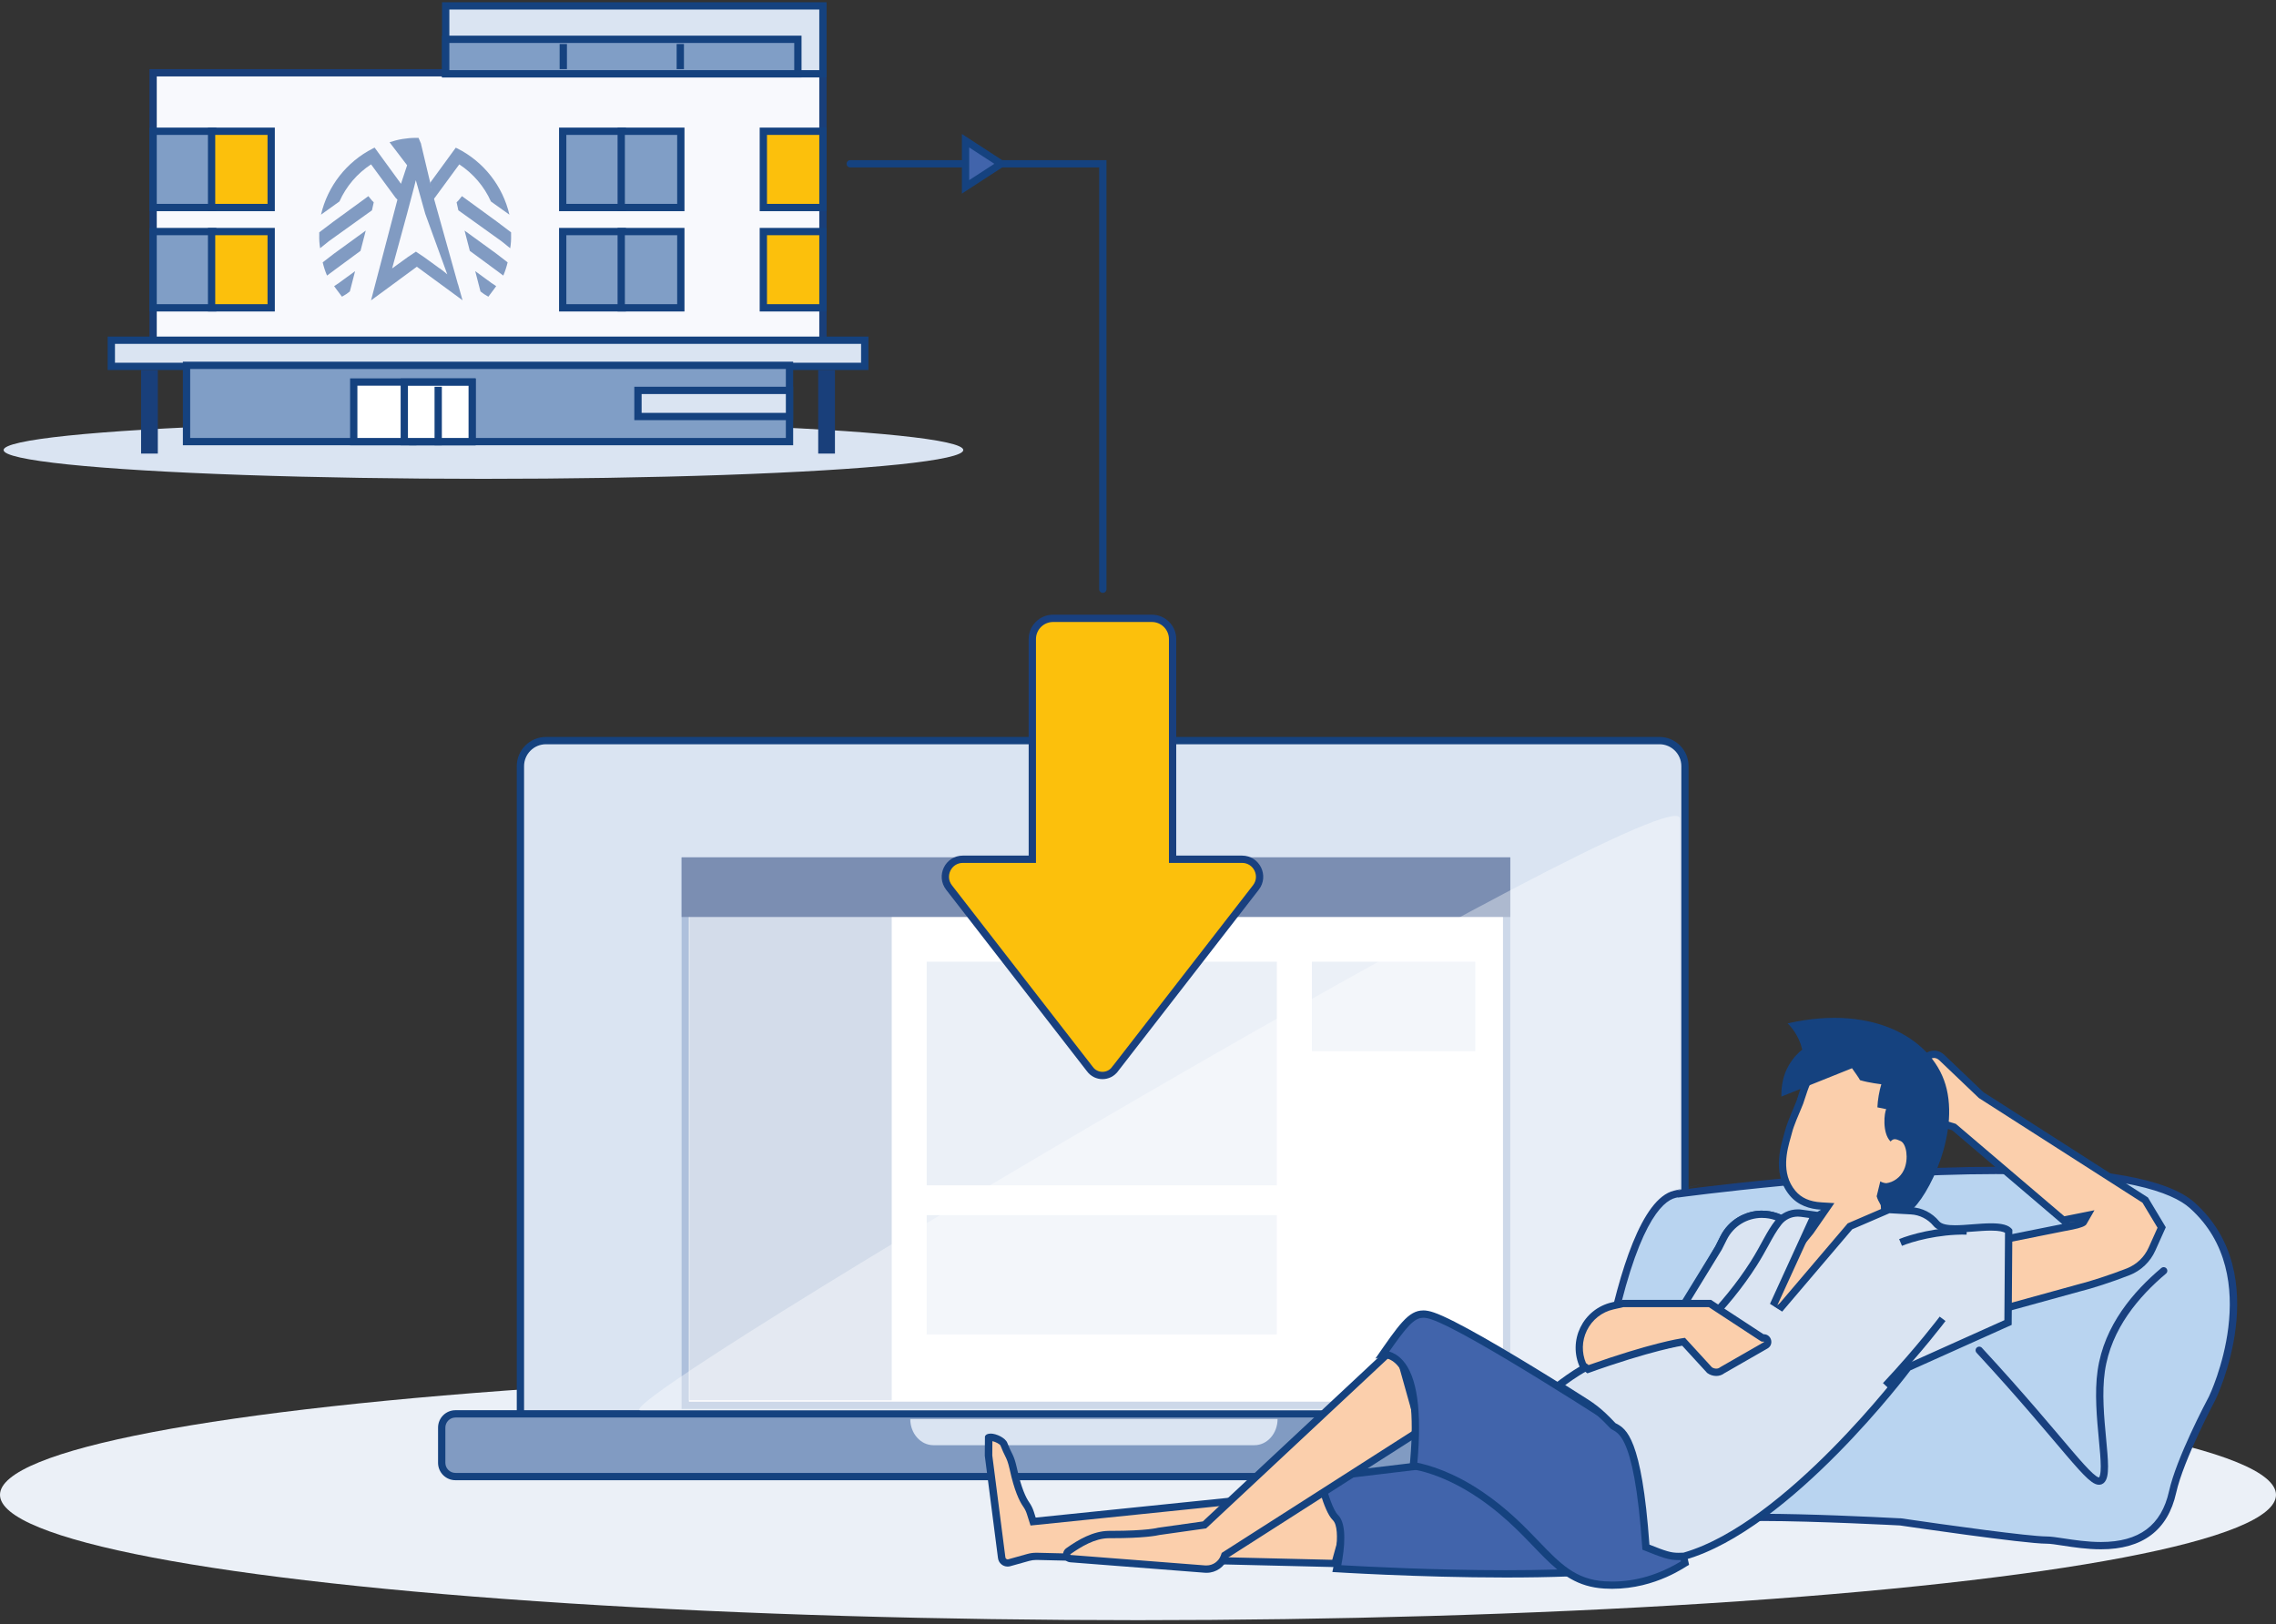 <?xml version="1.0" encoding="UTF-8"?>
<svg id="Ebene_2" data-name="Ebene 2" xmlns="http://www.w3.org/2000/svg" viewBox="0 0 467.82 333.87">
  <rect x="0" y="0" width="467.82" height="333.87" fill="#333333" stroke="none"/>
  <defs>
    <style>
      .cls-1, .cls-2 {
        fill: #fcc00c;
      }

      .cls-1, .cls-3 {
        stroke: #19407f;
      }

      .cls-1, .cls-3, .cls-4 {
        stroke-linecap: round;
      }

      .cls-1, .cls-3, .cls-4, .cls-5, .cls-6 {
        stroke-width: 1.5px;
      }

      .cls-1, .cls-3, .cls-4, .cls-6 {
        stroke-miterlimit: 10;
      }

      .cls-7 {
        fill: #4164ab;
      }

      .cls-7, .cls-8, .cls-9, .cls-10, .cls-2, .cls-11, .cls-12, .cls-13, .cls-14, .cls-15, .cls-16, .cls-17, .cls-18, .cls-19, .cls-20, .cls-21, .cls-22 {
        stroke-width: 0px;
      }

      .cls-8 {
        fill: #819bc2;
      }

      .cls-9 {
        fill: #dae4f2;
      }

      .cls-10 {
        fill: #fbcfac;
      }

      .cls-11 {
        fill: #ebf0f7;
      }

      .cls-3, .cls-4, .cls-13, .cls-6 {
        fill: none;
      }

      .cls-4, .cls-5, .cls-6 {
        stroke: #15427f;
      }

      .cls-12 {
        fill: #193f7a;
      }

      .cls-14 {
        fill: #15427f;
      }

      .cls-15 {
        fill: #f8f9fd;
      }

      .cls-16 {
        fill: #fff;
      }

      .cls-23 {
        opacity: .38;
      }

      .cls-17 {
        fill: #b9d4f0;
      }

      .cls-18 {
        fill: #7b8eb2;
      }

      .cls-19 {
        fill: #aec0dc;
      }

      .cls-20 {
        fill: #d3dcea;
      }

      .cls-21 {
        fill: #809ec6;
      }

      .cls-22 {
        fill: #19407f;
      }

      .cls-5 {
        fill: #a2d2bb;
      }
    </style>
  </defs>
  <g id="Text-Bild">
    <g id="Ebene_42" data-name="Ebene 42">
      <g>
        <ellipse class="cls-11" cx="233.91" cy="307.28" rx="233.91" ry="25.77"/>
        <g id="Computer">
          <g id="Computer-2" data-name="Computer">
            <g id="Bildschirm">
              <path class="cls-9" d="M106.97,290.94v-133.45c0-2.9,2.36-5.25,5.25-5.25h228.86c2.89,0,5.25,2.35,5.25,5.25v133.45H106.97Z"/>
              <path class="cls-14" d="M341.09,152.99c2.48,0,4.5,2.02,4.5,4.5v132.7H107.72v-132.7c0-2.48,2.02-4.5,4.5-4.5h228.86M341.09,151.49H112.22c-3.31,0-6,2.69-6,6v134.2h240.86v-134.2c0-3.31-2.69-6-6-6h0Z"/>
            </g>
            <g id="Tastatur">
              <g>
                <path class="cls-8" d="M93.62,290.64h266.07c1.56,0,2.83,1.27,2.83,2.83v7.23c0,1.56-1.27,2.83-2.83,2.83H93.62c-1.56,0-2.83-1.27-2.83-2.83v-7.23c0-1.56,1.27-2.83,2.83-2.83Z"/>
                <path class="cls-14" d="M359.69,291.39c1.14,0,2.08.93,2.08,2.08v7.23c0,1.14-.93,2.08-2.08,2.08H93.62c-1.14,0-2.08-.93-2.08-2.08v-7.23c0-1.14.93-2.08,2.08-2.08h266.07M359.69,289.89H93.62c-1.98,0-3.58,1.6-3.58,3.58v7.23c0,1.98,1.6,3.58,3.58,3.58h266.07c1.98,0,3.58-1.6,3.58-3.58v-7.23c0-1.97-1.6-3.58-3.58-3.58h0Z"/>
              </g>
              <path id="Rechteck_28970" data-name="Rechteck 28970" class="cls-9" d="M187.11,291.69h75.49c0,2.98-2.13,5.39-4.76,5.39h-65.98c-2.63,0-4.76-2.41-4.76-5.39,0,0,0,0,0,0h0Z"/>
            </g>
            <g>
              <g id="Rechteck_29510" data-name="Rechteck 29510">
                <g>
                  <rect class="cls-16" x="140.85" y="176.99" width="168.83" height="111.89"/>
                  <path class="cls-19" d="M308.93,177.74v110.39h-167.33v-110.39h167.33M310.43,176.24h-170.33v113.39h170.33v-113.39h0Z"/>
                </g>
              </g>
              <rect id="Rechteck_29511" data-name="Rechteck 29511" class="cls-20" x="141.71" y="187.5" width="41.58" height="100.35"/>
              <rect id="Rechteck_29512" data-name="Rechteck 29512" class="cls-18" x="140.1" y="176.24" width="170.33" height="12.26"/>
              <rect id="Rechteck_29513" data-name="Rechteck 29513" class="cls-11" x="190.48" y="197.69" width="71.97" height="45.97"/>
              <rect id="Rechteck_29514" data-name="Rechteck 29514" class="cls-11" x="269.65" y="197.69" width="33.59" height="18.39"/>
              <rect id="Rechteck_29515" data-name="Rechteck 29515" class="cls-11" x="190.48" y="249.79" width="71.97" height="24.52"/>
            </g>
          </g>
          <g class="cls-23">
            <path class="cls-16" d="M131.7,289.93c-9.77,0,213.59-131.96,213.59-121.62v121.62h-213.59Z"/>
          </g>
        </g>
        <path class="cls-1" d="M229.2,219.76l28.94-37.32c1.84-2.37.15-5.81-2.85-5.81h-14.27v-45.25c0-2.36-1.91-4.27-4.27-4.27h-20.29c-2.36,0-4.27,1.91-4.27,4.27v45.25h-14.27c-3,0-4.68,3.45-2.85,5.81l28.95,37.32c1.28,1.76,3.9,1.76,5.18,0Z"/>
        <ellipse class="cls-9" cx="99.37" cy="92.51" rx="98.63" ry="5.92"/>
        <g>
          <g>
            <rect class="cls-15" x="31.47" y="14.96" width="137.68" height="56.92"/>
            <path class="cls-12" d="M168.4,15.71v55.42H32.22V15.71h136.18M169.9,14.21H30.72v58.42h139.18V14.21h0Z"/>
          </g>
          <g id="ICO_Abruf" data-name="ICO Abruf">
            <g id="Gruppe_366" data-name="Gruppe 366">
              <path id="Pfad_375" data-name="Pfad 375" class="cls-8" d="M75.18,47.4l-6.5,4.72-2.35,1.81c.22.93.51,1.84.89,2.72h0l1.46-1.09,5.42-3.99,1.08-4.17Z"/>
              <path id="Pfad_376" data-name="Pfad 376" class="cls-8" d="M76.46,43.22l.36-1.63-.36-.36-.74-.91-7.22,5.26-2.88,2.18v.55c-.03.91.03,1.82.18,2.72h0l1.8-1.45,8.86-6.35Z"/>
              <path id="Pfad_377" data-name="Pfad 377" class="cls-8" d="M86.57,29.61l-.54-1.27h-.54c-1.84,0-3.67.31-5.42.9l3.61,4.73-1.26,3.81-5.42-7.44-.36.18c-5.39,2.74-9.29,7.72-10.66,13.61l3.79-2.72c1.39-3.11,3.65-5.76,6.5-7.62l5.06,6.89.36.36-5.42,20.69h.02l9.39-6.9,9.39,6.89-.91-3.25c-1.17-1.21-2.44-2.32-3.79-3.32v.03l-3.25-2.36-1.63-1.09-1.63,1.09-3.26,2.36,3.07-11.25,1.44-5.44.36-1.45.36,1.27,1.58,5.64,5.98,16.44c.21-.05,1.66,1.33,1.66,1.33l-5.79-20.69-2.72-11.43Z"/>
              <path id="Pfad_378" data-name="Pfad 378" class="cls-8" d="M69.76,58.1l-1.08.72h0s.33.46.33.46l1.28,1.71h0l.9-.54.72-.54,1.08-4.17-3.24,2.36Z"/>
            </g>
          </g>
          <g id="ICO_Abruf-2" data-name="ICO Abruf">
            <g id="Gruppe_366-2" data-name="Gruppe 366">
              <path id="Pfad_375-2" data-name="Pfad 375" class="cls-8" d="M95.49,47.4l6.5,4.72,2.35,1.81c-.22.93-.51,1.84-.89,2.72h0l-1.46-1.09-5.42-3.99-1.08-4.17Z"/>
              <path id="Pfad_376-2" data-name="Pfad 376" class="cls-8" d="M94.21,43.22l-.36-1.63.36-.36.74-.91,7.22,5.26,2.88,2.18v.55c.03.91-.03,1.82-.18,2.72h0l-1.8-1.45-8.86-6.35Z"/>
              <path class="cls-8" d="M104.71,44.13l-3.8-2.71c-1.39-3.11-3.66-5.76-6.51-7.63l-5.05,6.89-.31.31-.65-3.38,5.29-7.25.36.17c5.4,2.73,9.3,7.72,10.67,13.61Z"/>
              <path id="Pfad_378-2" data-name="Pfad 378" class="cls-8" d="M100.91,58.1l1.08.72h0s-.33.46-.33.46l-1.28,1.71h0l-.9-.54-.72-.54-1.08-4.17,3.24,2.36Z"/>
            </g>
          </g>
          <g>
            <rect class="cls-21" x="31.47" y="26.98" width="12.25" height="15.68"/>
            <path class="cls-14" d="M42.97,27.73v14.18h-10.75v-14.18h10.75M44.47,26.23h-13.75v17.18h13.75v-17.18h0Z"/>
          </g>
          <g>
            <rect class="cls-2" x="43.5" y="26.98" width="12.25" height="15.68"/>
            <path class="cls-14" d="M54.99,27.73v14.18h-10.75v-14.18h10.75M56.49,26.23h-13.75v17.18h13.75v-17.18h0Z"/>
          </g>
          <g>
            <rect class="cls-21" x="31.47" y="47.6" width="12.25" height="15.68"/>
            <path class="cls-14" d="M42.97,48.35v14.18h-10.75v-14.18h10.75M44.47,46.85h-13.75v17.18h13.75v-17.18h0Z"/>
          </g>
          <g>
            <rect class="cls-2" x="43.5" y="47.6" width="12.25" height="15.68"/>
            <path class="cls-14" d="M54.99,48.35v14.18h-10.75v-14.18h10.75M56.49,46.85h-13.75v17.18h13.75v-17.18h0Z"/>
          </g>
          <g>
            <rect class="cls-21" x="115.67" y="26.98" width="12.25" height="15.68"/>
            <path class="cls-14" d="M127.16,27.73v14.18h-10.75v-14.18h10.75M128.66,26.23h-13.75v17.18h13.75v-17.18h0Z"/>
          </g>
          <g>
            <rect class="cls-21" x="127.69" y="26.98" width="12.25" height="15.68"/>
            <path class="cls-14" d="M139.19,27.73v14.18h-10.75v-14.18h10.75M140.69,26.23h-13.75v17.18h13.75v-17.18h0Z"/>
          </g>
          <g>
            <rect class="cls-21" x="115.67" y="47.6" width="12.25" height="15.68"/>
            <path class="cls-14" d="M127.16,48.35v14.18h-10.75v-14.18h10.75M128.66,46.85h-13.75v17.18h13.75v-17.18h0Z"/>
          </g>
          <g>
            <rect class="cls-21" x="127.69" y="47.6" width="12.25" height="15.68"/>
            <path class="cls-14" d="M139.19,48.35v14.18h-10.75v-14.18h10.75M140.69,46.85h-13.75v17.18h13.75v-17.18h0Z"/>
          </g>
          <g>
            <rect class="cls-2" x="156.91" y="26.98" width="12.25" height="15.68"/>
            <path class="cls-14" d="M168.4,27.73v14.18h-10.75v-14.18h10.75M169.9,26.23h-13.75v17.18h13.75v-17.18h0Z"/>
          </g>
          <g>
            <rect class="cls-2" x="156.91" y="47.6" width="12.25" height="15.68"/>
            <path class="cls-14" d="M168.4,48.35v14.18h-10.75v-14.18h10.75M169.9,46.85h-13.75v17.18h13.75v-17.18h0Z"/>
          </g>
          <g>
            <rect class="cls-9" x="22.88" y="69.94" width="154.87" height="5.37"/>
            <path class="cls-14" d="M176.99,70.69v3.87H23.63v-3.87h153.37M178.49,69.19H22.13v6.87h156.37v-6.87h0Z"/>
          </g>
          <rect class="cls-12" x="29" y="76.06" width="3.44" height="17.18"/>
          <g>
            <rect class="cls-21" x="38.34" y="75.1" width="123.94" height="15.68"/>
            <path class="cls-14" d="M161.53,75.85v14.18H39.09v-14.18h122.44M163.03,74.35H37.59v17.18h125.44v-17.18h0Z"/>
          </g>
          <rect class="cls-12" x="168.18" y="76.06" width="3.44" height="17.18"/>
          <g>
            <rect class="cls-9" x="131.13" y="80.25" width="31.15" height="5.37"/>
            <path class="cls-14" d="M161.53,81v3.87h-29.65v-3.87h29.65M163.03,79.5h-32.65v6.87h32.65v-6.87h0Z"/>
          </g>
          <g>
            <rect class="cls-16" x="72.71" y="78.53" width="24.27" height="12.25"/>
            <path class="cls-14" d="M96.23,79.28v10.75h-22.77v-10.75h22.77M97.73,77.78h-25.77v13.75h25.77v-13.75h0Z"/>
          </g>
          <line class="cls-6" x1="84.85" y1="79.5" x2="84.85" y2="91.53"/>
          <g>
            <rect class="cls-16" x="83.09" y="78.55" width="13.96" height="12.23"/>
            <path class="cls-14" d="M96.31,79.3v10.73h-12.46v-10.73h12.46M97.81,77.8h-15.46v13.73h15.46v-13.73h0Z"/>
          </g>
          <path class="cls-6" d="M90.07,79.5v12.03-12.03Z"/>
          <g>
            <rect class="cls-9" x="91.61" y="1.21" width="77.54" height="13.96"/>
            <path class="cls-14" d="M168.4,1.96v12.46h-76.04V1.96h76.04M169.9.46h-79.04v15.46h79.04V.46h0Z"/>
          </g>
          <g>
            <g>
              <rect class="cls-21" x="91.61" y="8.08" width="72.39" height="7.09"/>
              <path class="cls-14" d="M163.25,8.83v5.59h-70.89v-5.59h70.89M164.75,7.33h-73.89v8.59h73.89V7.33h0Z"/>
            </g>
            <line class="cls-6" x1="115.78" y1="9.05" x2="115.78" y2="14.21"/>
            <line class="cls-6" x1="139.83" y1="9.05" x2="139.83" y2="14.21"/>
          </g>
        </g>
        <polyline class="cls-4" points="174.76 33.67 226.68 33.67 226.68 121.12"/>
        <g id="Sitz">
          <g>
            <path class="cls-17" d="M431.85,317.75c-2.84,0-5.57-.42-7.76-.75-1.4-.21-2.6-.4-3.4-.4-3.66,0-20.62-2.35-30.06-3.74h-.05s-.3-.02-.3-.02c-5.38-.27-18.89-.91-28.14-.91-4.39,0-7.24.14-8.48.43-.33.08-.74.12-1.21.12-6.63,0-24.96-7.67-25.74-7.99l-.32-.14c.59-5.82,5.99-55.96,17.83-58.84.18-.04.36-.09.53-.13v.06c.36-.05,35.73-4.84,65.51-4.84,21.41,0,34.97,2.41,40.31,7.15,16.26,14.46,4.26,39.41,4.14,39.66-.67,1.26-6.65,12.58-8.14,19.3-1.63,7.31-6.58,11.02-14.72,11.02Z"/>
            <path class="cls-22" d="M410.26,241.35c26.43,0,36.24,3.79,39.81,6.96,15.79,14.04,4.09,38.53,3.98,38.74-.68,1.28-6.71,12.7-8.22,19.5-1.56,7.02-6.14,10.43-13.99,10.43-2.78,0-5.48-.41-7.65-.74-1.43-.22-2.66-.4-3.51-.4-3.59,0-20.5-2.34-29.95-3.73h-.08s-.08-.01-.08-.01h-.26c-5.38-.29-18.91-.92-28.18-.92-4.45,0-7.36.15-8.65.45-.27.06-.63.1-1.04.1-5.15,0-18.66-5.09-25.26-7.86.37-3.59,1.7-15.51,4.15-27.57,5-24.61,10.33-29.4,13.06-30.06.15-.04.31-.07.45-.11v.05c.36-.05,35.77-4.83,65.41-4.83M410.26,239.85c-29.97,0-65.25,4.8-65.6,4.84,0,0,5.49-1.36,5.41-1.36-.04,0-1.55.36-6.02,1.44-13.18,3.2-18.46,60.04-18.46,60.04l.84.35c.78.33,19.22,8.05,26.03,8.05.52,0,.99-.05,1.38-.14.81-.19,2.91-.41,8.31-.41,11.03,0,28.29.92,28.38.92,1.04.15,25.49,3.75,30.17,3.75.73,0,1.92.18,3.28.39,2.22.34,4.98.76,7.87.76,8.54,0,13.74-3.91,15.45-11.61,1.53-6.88,8-18.98,8.08-19.13.13-.26,12.4-25.69-4.32-40.56-5.48-4.87-19.21-7.34-40.81-7.34h0Z"/>
          </g>
          <path class="cls-3" d="M444.73,261.23c-5.57,4.7-11.52,11.51-12.83,20.58-1.3,8.96,2,21.01-.03,22.52-1.86,1.38-7.34-7.57-25.05-26.76"/>
        </g>
        <g id="Mann-Liegend">
          <g>
            <g>
              <g>
                <path class="cls-10" d="M212.99,319.92c-.55,0-1.11.08-1.65.22l-3.9,1.09c-.11.03-.22.05-.33.05-.62,0-1.15-.47-1.23-1.08l-2.7-20.99.03-3.69c.07-.04.21-.07.39-.07,1.05,0,2.51.82,2.73,1.39.39,1,.69,1.6.92,2.08.39.8.63,1.28,1.01,2.96.92,4.28,1.95,6.37,2.65,7.36.38.54.68,1.13.87,1.75l.56,1.78,66.35-6.81-4.3,15.43-61.41-1.46Z"/>
                <path class="cls-14" d="M203.95,296.24c.7.14,1.52.61,1.68.88.4,1.03.71,1.64.95,2.14.37.75.59,1.21.95,2.77.95,4.42,2.03,6.6,2.77,7.65.34.48.6,1,.77,1.55l.38,1.2.37,1.16,1.21-.12,64.65-6.64-3.84,13.81-60.67-1.45h-.16c-.63,0-1.25.08-1.85.25l-3.9,1.09s-.09.02-.13.02c-.21,0-.45-.15-.48-.43l-2.69-20.94.02-2.92M203.59,294.7c-.54,0-.97.17-1.14.58l-.03,3.97,2.71,21.04c.13,1.02,1,1.74,1.97,1.74.18,0,.36-.02.54-.07l3.9-1.09c.47-.13.96-.2,1.45-.2.04,0,.09,0,.13,0l61.84,1.48,4.75-17.05-66.83,6.86-.38-1.2c-.22-.7-.55-1.36-.97-1.96-.6-.86-1.61-2.82-2.53-7.1-.64-2.8-.95-2.54-1.97-5.14-.38-.95-2.19-1.87-3.43-1.87h0Z"/>
              </g>
              <g id="Pants">
                <path class="cls-7" d="M309.46,323.52c-15.54,0-30.9-.85-34.67-1.08.54-2.55,1.58-8.69-.31-10.51-1.31-1.26-2.59-5.76-3.17-8.16l55.73-6.69c1.71.83,14.43,7.09,23.29,15.06-.33.62-.89,1.71-1.65,3.19-.73,1.43-1.64,3.21-1.77,3.41-1.34,1.76-8.04,4.78-37.46,4.78h0Z"/>
                <path class="cls-14" d="M326.91,297.85c2.26,1.1,14.01,6.99,22.49,14.46-.31.59-.75,1.46-1.39,2.71-.67,1.31-1.49,2.92-1.7,3.29-1.15,1.39-7.06,4.47-36.85,4.47-14.52,0-28.89-.75-33.76-1.03.64-3.33,1.24-8.48-.7-10.35-.94-.9-2.05-4.21-2.76-6.98l54.68-6.56M327.17,296.31l-56.78,6.82s1.59,7.45,3.56,9.35c1.97,1.9-.09,10.67-.09,10.67,0,0,17.56,1.13,35.59,1.13s34.98-1.04,38.09-5.11c.17-.22,3.43-6.71,3.73-7.18-9.67-8.89-24.11-15.67-24.11-15.67h0Z"/>
              </g>
              <g>
                <path class="cls-10" d="M248.01,322.56c-.1,0-.2,0-.3-.01l-27.67-2.15c-.55-.04-.72-.49-.76-.62s-.12-.6.33-.92c2.23-1.58,5.2-3.39,8.31-3.41h.49c6.84,0,9.35-.55,9.75-.65l9.4-1.33,39.55-36.95,4.89,17.46-40.26,25.75-.09.24c-.54,1.55-2.01,2.59-3.65,2.59h0Z"/>
                <path class="cls-14" d="M286.73,277.9l4.41,15.73-39.58,25.31-.44.28-.17.49c-.44,1.25-1.62,2.09-2.95,2.09-.08,0-.16,0-.24,0l-27.67-2.15s-.07,0-.09-.07c-.02-.07,0-.09.04-.11,2.15-1.51,4.98-3.25,7.87-3.27h.5c6.71,0,9.31-.52,9.9-.66l9.13-1.29.47-.07.35-.32,38.47-35.95M287.51,275.12l-40.27,37.63-9.21,1.3s-2.25.64-9.61.64c-.16,0-.33,0-.49,0-3.24.03-6.3,1.82-8.74,3.55-1.23.87-.7,2.79.8,2.91l27.67,2.15c.12,0,.24.01.36.01,1.95,0,3.71-1.23,4.36-3.09l40.51-25.91-5.37-19.18h0Z"/>
              </g>
              <g id="Pants-2" data-name="Pants">
                <path class="cls-7" d="M331.37,325.86c-.51,0-1.04-.02-1.57-.05-6.33-.39-9.59-3.78-14.1-8.47-2.98-3.1-6.36-6.62-11.4-10.04-6.59-4.47-11.89-5.69-13.79-6,1.05-10.85.12-17.97-2.76-21.16-1.2-1.33-2.51-1.72-3.49-1.79,4.02-5.8,5.81-8.22,8.26-8.22.57,0,1.22.13,1.98.39,8.02,2.73,39.41,23.14,41.93,24.79.84,1.58,7.47,14.26,9.92,25.99,0,0,0,0,0,0-4.79,3.02-9.83,4.55-14.97,4.55h0Z"/>
                <path class="cls-14" d="M292.52,270.88c.49,0,1.05.11,1.74.35,7.8,2.66,38.14,22.35,41.6,24.61,1.11,2.11,7.22,13.97,9.65,25.11-4.54,2.76-9.29,4.16-14.13,4.16-.5,0-1.02-.02-1.52-.05-6.04-.37-9.21-3.67-13.6-8.24-3.01-3.13-6.42-6.67-11.52-10.14-6.02-4.09-11.02-5.51-13.41-5.99.96-10.69-.05-17.77-3.01-21.05-.91-1.01-1.88-1.54-2.77-1.81,3.58-5.12,5.12-6.94,6.98-6.94M292.52,269.38c-3.03,0-5,2.95-9.82,9.9,0,0,.49-.2,1.23-.2,2.52,0,7.88,2.31,5.76,22.86,0,0,6.13.5,14.19,5.98,12.6,8.55,14.93,17.96,25.87,18.63.55.03,1.09.05,1.61.05,9.1,0,15.33-4.74,15.82-4.93-2.55-12.89-10.19-26.89-10.19-26.89,0,0-33.76-22.08-42.26-24.98-.82-.28-1.55-.43-2.22-.43h0Z"/>
              </g>
            </g>
            <g>
              <g>
                <path class="cls-10" d="M403.36,256.5l22.19-4.44-23.92-20.38-22.69-6.84h-.06c-.55-.08-.65-.54-.66-.68-.01-.14-.02-.61.5-.8l17.78-6.38.05-.03c.28-.16.6-.24.93-.24.59,0,1.2.26,1.66.72l8.04,7.67,33.74,21.6,3.38,5.63-1.99,4.44c-.96,2.14-2.69,3.79-4.88,4.66-3.34,1.32-7.81,2.75-9.89,3.26l-19.9,5.49-4.29-13.67Z"/>
                <path class="cls-14" d="M397.5,217.47h0c.4,0,.81.18,1.15.52l7.98,7.61.1.1.12.08,33.53,21.46,3.09,5.14-1.83,4.08c-.88,1.96-2.46,3.47-4.47,4.27-3.31,1.31-7.74,2.73-9.84,3.24l-19.18,5.29-3.83-12.18,19.78-3.96c.21-.03.67-.12,1.98-.38q2.44-.5,2.78-1.09l1.65-2.87-3.24.65-2.96.59-22.07-18.8-.24-.2-.3-.09-22.47-6.77-.12-.02-.12-.02s0-.04,0-.04h0l17.73-6.36.11-.04.11-.06c.17-.09.36-.14.57-.14M397.5,215.97c-.45,0-.89.11-1.29.33l-17.73,6.36c-1.5.54-1.26,2.72.32,2.92l22.47,6.77,22.62,19.27h0l3.68-.74h0s-3.53.74-3.67.74c0,0,0,0,0,0l-21.49,4.3,4.76,15.16,20.58-5.67c2.08-.5,6.53-1.92,9.99-3.29,2.35-.93,4.25-2.74,5.28-5.05l2.15-4.79-3.67-6.12-33.82-21.65-7.98-7.61c-.62-.61-1.41-.94-2.19-.94h0Z"/>
              </g>
              <g id="Kopf">
                <g>
                  <path class="cls-10" d="M365.59,261.14l6.55-8.03,3.54-5.1-1.33-.08c-2.56-.15-4.54-1.04-5.88-2.63-3.33-3.96-1.87-9.02-1.09-11.74.11-.37.2-.7.26-.96.3-1.26,1.42-3.87,1.96-5.12.19-.43.31-.73.33-.8.7-2.2,1.24-3.7,1.61-4.46h0s1.62-2.37,4.52-4.13c.33-.2.68-.42,1.03-.63,2.45-1.52,5.22-3.25,8.3-3.25,1.54,0,2.99.43,4.45,1.32,6.74,4.12,7.45,14.18,5.8,20.01-.11.38-.14.92-.19,1.67-.17,2.52-.47,7.12-4.25,9.78-.84-.71-2.01-1.58-2.78-1.58-.25,0-.48.08-.66.22-.35.27-.74.59-.56,1.12l.1.28.61,9.32-25.21,14.28,2.9-9.48Z"/>
                  <path class="cls-14" d="M385.38,214.95h0c1.4,0,2.72.4,4.06,1.21,6.34,3.87,7.01,13.72,5.47,19.16-.13.46-.17,1.03-.22,1.82-.16,2.44-.42,6.39-3.48,8.88-1.73-1.38-2.52-1.38-2.81-1.38-.42,0-.81.13-1.12.38-.35.27-1.16.92-.8,1.95l.06.18.57,8.76-23.16,13.12,2.31-7.54,6.46-7.92.04-.05.03-.05,2.74-3.95,1.52-2.2-2.67-.16c-2.38-.14-4.13-.91-5.34-2.36-3.07-3.66-1.69-8.47-.95-11.05.11-.39.21-.72.27-.99.29-1.2,1.43-3.87,1.92-5.01.25-.59.31-.73.35-.86.66-2.07,1.17-3.5,1.52-4.26.29-.41,1.79-2.4,4.28-3.91.34-.2.68-.42,1.04-.64,2.36-1.47,5.04-3.14,7.9-3.14M385.38,213.45c-3.75,0-7.06,2.39-9.71,3.99-3.14,1.9-4.81,4.45-4.81,4.45-.16.33-.6,1.27-1.65,4.56-.09.28-1.88,4.24-2.3,5.97-.51,2.13-3.08,8.51.98,13.35,1.71,2.04,4.1,2.76,6.41,2.9l-2.74,3.95-6.64,8.15-3.49,11.42,27.26-15.44-.67-10.22s0-.05-.02-.05c-.02,0-.06,0-.07,0-.04,0-.02-.04.3-.29.05-.04.11-.06.19-.06.76,0,2.72,1.77,2.72,1.77,5.68-3.5,4.8-10.64,5.23-12.18,1.68-5.94.98-16.52-6.13-20.85-1.68-1.02-3.3-1.43-4.84-1.43h0Z"/>
                </g>
                <path class="cls-14" d="M367.36,219.59c.67-1.37,1.55-2.36,1.74-2.57.5-.55.97-.97,1.34-1.26-.17-.73-.48-1.72-1.06-2.79-.65-1.21-1.39-2.06-1.94-2.6,18.17-4.13,30.37,3.61,32.69,13.49,2.54,10.77-5,24.28-8.22,25.55-1.69.66-3.13,2.09-3.13,2.16-.27-1.9-2.36-3.32-3.04-5.66,0-.03.76-3.05.75-3.08.47.34,1.16.4,1.25.39,1.4-.18,2.89-1.15,3.62-2.77,1-2.2.52-5.39-.73-5.91-.78-.32-1.37-.68-2.03.11-1.79-1.76-1.28-6.1-.88-6.64-.61-.13-1.22-.26-1.83-.38.05-1.45.4-3.46.81-4.75,0,0-2.5-.27-4.38-.84-.04-.21-1.65-2.45-1.65-2.45-4.74,1.93-9.78,3.9-14.52,5.83-.02-1.06.04-3.49,1.19-5.82Z"/>
              </g>
              <g id="Torso">
                <g>
                  <path class="cls-10" d="M339.55,280.41l13.69-23.87,1.03-2.04c1.51-3.01,4.55-4.88,7.93-4.88,2.05,0,3.98.69,5.58,1.99l.42.35-18.31,29.22-10.34-.76Z"/>
                  <path class="cls-14" d="M362.2,250.36h0c1.84,0,3.57.61,5.01,1.75l-17.72,28.28-8.7-.64,13.1-22.84.02-.04.02-.04,1.01-2.01c1.38-2.76,4.16-4.47,7.26-4.47M362.2,248.86c-3.48,0-6.88,1.88-8.6,5.3l-1.01,2.01-14.28,24.91,11.98.88,18.9-30.17-.94-.76c-1.8-1.47-3.94-2.16-6.05-2.16h0Z"/>
                </g>
                <g>
                  <path class="cls-9" d="M346.38,267.73l6.85-11.18,1.04-2.06c1.51-3.01,4.55-4.88,7.93-4.88,2.05,0,3.98.69,5.58,1.99l.45.37-11.08,19.83-10.76-4.07Z"/>
                  <path class="cls-14" d="M362.2,250.36h0c1.86,0,3.61.62,5.06,1.79l-10.46,18.72-9.31-3.52,6.38-10.41.03-.05.03-.06,1.01-2.01c1.38-2.76,4.16-4.47,7.26-4.47M362.2,248.86c-3.48,0-6.88,1.88-8.6,5.3l-1.01,2.01-7.33,11.95,12.21,4.62,11.71-20.95-.94-.76c-1.8-1.47-3.94-2.16-6.05-2.16h0Z"/>
                </g>
                <g>
                  <path class="cls-9" d="M345.01,319.95c-1.81,0-2.86-.37-6.72-1.91-1.52-22.09-4.72-23.81-6.44-24.74-.17-.09-.32-.17-.37-.23-3.03-3.21-4.19-3.94-7.63-6.1-.95-.59-2.07-1.3-3.47-2.2,8.54-6.55,14.37-7.29,19.08-7.88,3.86-.49,7.2-.91,10.59-4.32,4.11-4.13,7.6-8.43,10.36-12.77.96-1.51,1.72-2.9,2.39-4.12.92-1.67,1.71-3.12,2.75-4.42.97-1.21,2.42-1.91,3.97-1.91.23,0,.47.02.7.05l2.74.38-8.49,18.57,1.25.8,14.51-17.05,8.02-3.45,4.56.25c2,.11,3.88,1.06,5.16,2.61.64.77,1.83,1.12,3.86,1.12,1.11,0,2.33-.09,3.62-.19,1.28-.1,2.61-.2,3.79-.2,1.91,0,3.1.27,3.62.83l-.13,18.81-20.56,9.24-.12.16c-.24.33-24.61,32.57-45.92,38.65-.41.02-.79.04-1.13.04Z"/>
                  <path class="cls-14" d="M388.4,249.4l4.38.24c1.79.1,3.47.95,4.62,2.34,1.02,1.23,2.91,1.39,4.44,1.39,1.14,0,2.43-.1,3.68-.2,1.27-.1,2.58-.2,3.73-.2,1.74,0,2.52.24,2.87.44l-.13,17.97-19.94,8.96-.35.16-.23.31c-.24.32-24.4,32.29-45.44,38.36-.39.02-.72.03-1,.03-1.6,0-2.61-.33-6-1.68-1.57-22.06-4.83-23.82-6.8-24.88-.07-.04-.13-.07-.19-.1l-.03-.04c-3.05-3.23-4.32-4.03-7.74-6.17-.73-.45-1.57-.98-2.55-1.61,7.92-5.83,13.4-6.53,17.86-7.09,4-.51,7.45-.94,11.03-4.54,4.15-4.17,7.67-8.51,10.46-12.9.98-1.53,1.74-2.93,2.42-4.16.9-1.64,1.67-3.06,2.67-4.31.83-1.04,2.06-1.63,3.38-1.63.2,0,.4.01.6.04l1.74.24-8.07,17.65,2.51,1.6,14.4-16.92,7.7-3.32M388.13,247.89l-8.34,3.59-14.63,17.19,9.14-19.99-.74.43-3.23-.45c-.27-.04-.54-.06-.8-.06-1.76,0-3.44.8-4.55,2.19-1.87,2.33-2.93,5.07-5.18,8.6-2.8,4.4-6.24,8.6-10.26,12.64-7.37,7.41-14.2-.11-30.43,12.79,7.24,4.72,7.91,4.58,11.8,8.7.98,1.26,4.94-.86,6.68,25.04,4.15,1.66,5.38,2.14,7.43,2.14.38,0,.79-.02,1.26-.05,21.82-6.17,46.39-38.95,46.39-38.95l20.82-9.35.14-19.55c-.68-1.05-2.36-1.33-4.37-1.33-2.38,0-5.21.4-7.41.4-1.53,0-2.75-.19-3.29-.84-1.41-1.71-3.47-2.76-5.69-2.88l-4.73-.26h0Z"/>
                </g>
                <path class="cls-5" d="M404.24,253.04c-6.04-.11-11.54,1.51-13.59,2.37"/>
                <path class="cls-5" d="M387.58,284.83c7.05-7.52,11.71-13.73,11.71-13.73"/>
              </g>
              <g>
                <path class="cls-10" d="M352.77,282.1c-.47,0-.95-.16-1.37-.44l-5.34-5.83-.39.06c-.26.04-6.35.98-19.25,5.58l-1.02-.77c-1.08-2.4-1.04-5.12.12-7.5,1.18-2.43,3.37-4.16,6-4.76l2.11-.48h17.85l10.79,7.07h.24c.49,0,.74.31.81.61.04.14.12.64-.4.92l-8.9,5.1-.04.03c-.34.26-.75.4-1.21.4Z"/>
                <path class="cls-14" d="M351.25,268.71l10.41,6.82.43.26h.47s.04.07.03.09l-.07.04-8.84,5.07-.09.05-.08.06c-.21.16-.46.24-.75.24s-.6-.09-.88-.27l-5.01-5.47-.54-.59-.79.12c-.26.04-6.3.97-19.01,5.48l-.54-.41c-.91-2.16-.85-4.57.18-6.69,1.08-2.22,3.08-3.81,5.49-4.35l2.03-.46h17.54M351.7,267.21h-18.16l-2.19.5c-5.99,1.36-9.19,7.91-6.56,13.47l1.49,1.13c13.24-4.75,19.49-5.68,19.49-5.68l5.13,5.6c.57.42,1.23.62,1.87.62.6,0,1.18-.19,1.66-.56l8.84-5.07c1.43-.78.87-2.95-.74-2.95-.02,0-.03,0-.05,0l-10.78-7.06h0Z"/>
              </g>
            </g>
          </g>
        </g>
        <g>
          <polygon class="cls-7" points="198.46 28.93 205.76 33.67 198.46 38.42 198.46 28.93"/>
          <path class="cls-14" d="M199.21,30.31l5.17,3.36-5.17,3.36v-6.72M197.71,27.55v12.25l9.43-6.13-9.43-6.13h0Z"/>
        </g>
        <rect class="cls-13" width="467.82" height="333.87"/>
      </g>
    </g>
  </g>
</svg>
